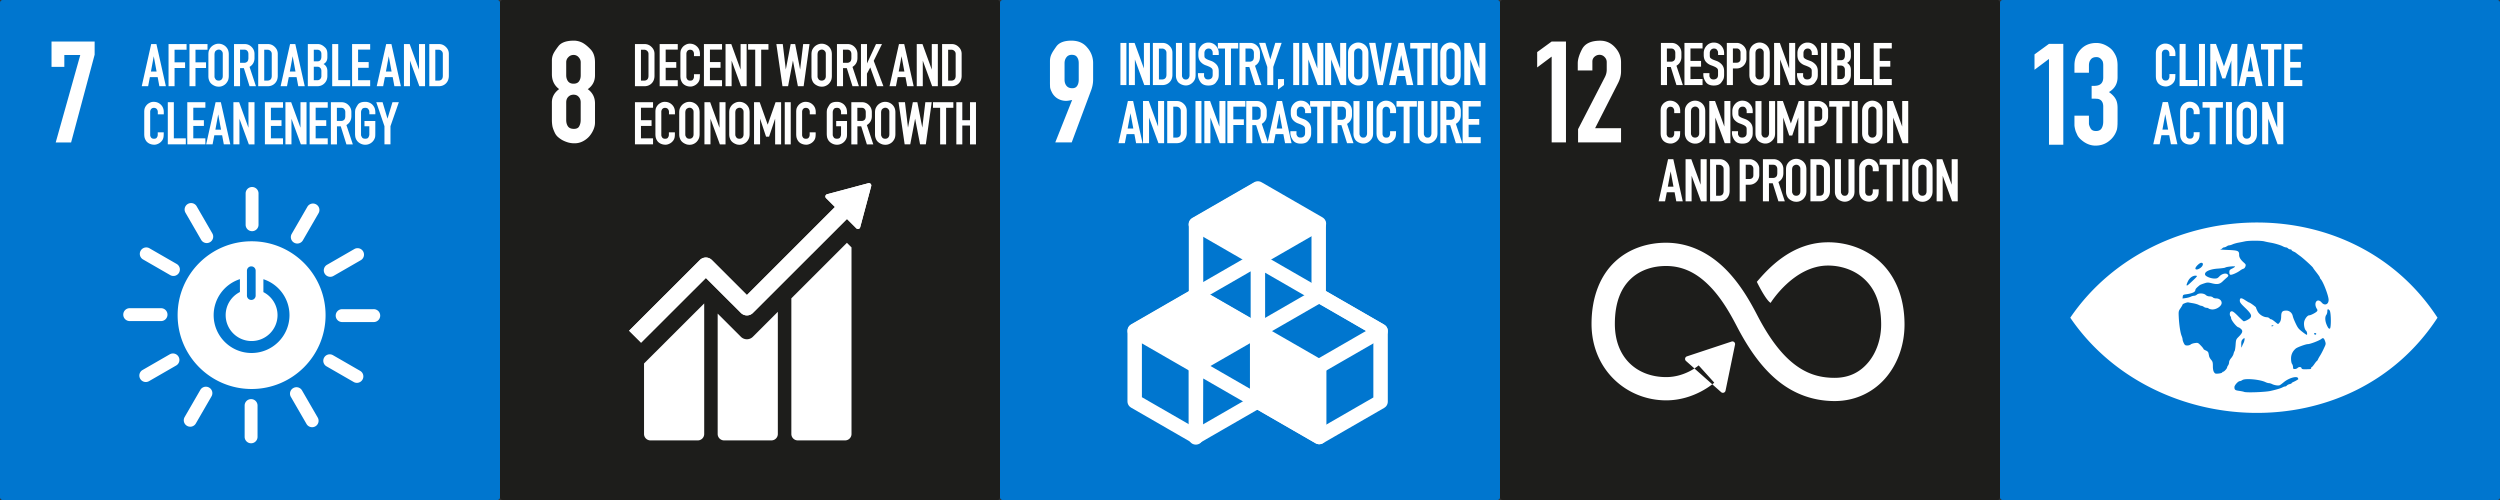 <svg xmlns="http://www.w3.org/2000/svg" xmlns:xlink="http://www.w3.org/1999/xlink" fill="none" viewBox="0 0 450 90">
  <rect x="0" y="0" width="450" height="90" fill="#333333" stroke="none"/>
  <defs>
    <path id="f" fill="#fff" d="M0 0h90v90H0z"/>
  </defs>
  <g clip-path="url(#a)">
    <path fill="#0076CF" fill-rule="evenodd" d="M.504 0h88.998c.28 0 .504.224.504.504v88.998c0 .28-.225.504-.504.504H.504A.503.503 0 0 1 0 89.502V.504C0 .224.225 0 .504 0Z" clip-rule="evenodd"/>
    <path fill="#fff" d="m25.513 15.52 1.701-7.59h.942l1.702 7.59h-1.173l-.304-1.631h-1.404l-.316 1.632h-1.148Zm1.653-2.639h1.02l-.51-2.76-.51 2.76Zm3.172 2.639V7.93h3.245v1.02H31.42v2.275h1.896v1.02H31.42v3.27h-1.082v.006Zm3.768 0V7.93h3.246v1.02h-2.164v2.275h1.896v1.02h-1.896v3.27h-1.082v.006Zm3.738-6.874c.176-.242.395-.43.656-.564.274-.146.553-.212.84-.212.279 0 .54.054.783.17.25.115.456.266.626.467.17.2.28.4.34.613.061.206.092.424.092.667v3.865c0 .225-.025.425-.067.6-.037.177-.128.365-.274.577a1.653 1.653 0 0 1-.602.546 1.665 1.665 0 0 1-.862.225c-.183 0-.353-.025-.523-.067a2.487 2.487 0 0 1-.468-.206 1.85 1.85 0 0 1-.383-.286 1.376 1.376 0 0 1-.25-.327 2.26 2.26 0 0 1-.206-.565 3.028 3.028 0 0 1-.036-.497V9.787c0-.225.024-.425.067-.6.06-.195.152-.37.267-.54Zm2.115.595a.676.676 0 0 0-.59-.316.718.718 0 0 0-.382.116.668.668 0 0 0-.262.236 1.202 1.202 0 0 0-.09.273c-.013.091-.025.164-.025.225v3.992c0 .037.006.08.012.128.006.072.067.2.182.376.116.158.304.236.565.236.134 0 .256-.03.365-.09a.606.606 0 0 0 .237-.225.902.902 0 0 0 .103-.249c.013-.073.025-.176.025-.297V9.78a1.23 1.23 0 0 0-.025-.316.526.526 0 0 0-.115-.224Zm2.163 6.279V7.93h1.908c.499 0 .918.176 1.258.522.347.346.523.777.523 1.28v.704c0 .704-.298 1.238-.893 1.608l1.154 3.477h-1.154l-1.021-3.252h-.687v3.252h-1.088Zm2.413-4.453a.619.619 0 0 0 .134-.285 1.27 1.27 0 0 0 .042-.352v-.704c0-.236-.067-.424-.194-.564-.128-.152-.31-.224-.547-.224h-.76v2.366h.76a.744.744 0 0 0 .565-.237Zm3.671-3.137c.492 0 .911.176 1.258.522.352.34.534.752.534 1.244v3.944c0 .558-.17 1.013-.51 1.359-.34.346-.778.522-1.319.522h-1.69V7.93h1.727Zm.71 5.71V9.696a.695.695 0 0 0-.236-.534.761.761 0 0 0-.553-.212h-.566v5.564h.535c.547-.006.82-.292.82-.874Zm1.593 1.88 1.702-7.59h.942l1.701 7.59h-1.167l-.304-1.631H51.98l-.322 1.632H50.51Zm1.659-2.639h1.02l-.51-2.76-.51 2.76ZM57.2 7.93c.237 0 .456.049.656.146.225.103.456.273.693.51.25.242.377.618.377 1.134v.577c0 .582-.23.989-.693 1.225.462.273.693.692.693 1.268v.886c0 .534-.176.977-.523 1.323-.34.346-.777.522-1.318.522h-1.678V7.93H57.2Zm.65 2.251v-.467c0-.236-.067-.418-.206-.552-.134-.146-.316-.212-.547-.212h-.614v2.093h.644c.25 0 .432-.073.547-.224.116-.158.176-.37.176-.638Zm0 3.49v-.887c0-.242-.067-.43-.206-.564-.128-.146-.31-.212-.547-.212h-.614v2.433h.626a.724.724 0 0 0 .535-.213.794.794 0 0 0 .206-.558Zm5.19 1.849h-3.245V7.93h1.088v6.499h2.157v1.092Zm3.592-1.091v1.086h-3.257V7.93h3.257v.995h-2.175v2.245h1.908v1.032h-1.908v2.233h2.175v-.006Zm1.179 1.091 1.702-7.59h.942l1.702 7.59H70.99l-.304-1.631h-1.404l-.316 1.632h-1.154Zm1.654-2.639h1.02l-.51-2.76-.51 2.76Zm6.022 2.639-1.69-4.61v4.61H72.71V7.93h1.033l1.678 4.6v-4.6h1.087v7.59h-1.02ZM79 7.93c.492 0 .911.176 1.257.522.353.34.535.752.535 1.244v3.944c0 .558-.17 1.013-.51 1.359-.34.346-.778.522-1.32.522h-1.689V7.93H79Zm.71 5.71V9.696a.695.695 0 0 0-.236-.534.762.762 0 0 0-.554-.212h-.565v5.564h.535c.547-.006.82-.292.82-.874ZM29.47 24.07c0 .243-.013.449-.043.625a1.42 1.42 0 0 1-.225.564 1.82 1.82 0 0 1-.602.552 2.1 2.1 0 0 1-.395.17 1.51 1.51 0 0 1-.419.067c-.34 0-.65-.073-.93-.212-.273-.146-.474-.328-.601-.546a2.004 2.004 0 0 1-.25-.613 3.88 3.88 0 0 1-.042-.613v-3.908c0-.212.018-.4.055-.564a1.59 1.59 0 0 1 .273-.552 1.68 1.68 0 0 1 .577-.498c.25-.145.51-.212.784-.212.523 0 .955.176 1.307.522.346.34.523.776.523 1.317v.406h-1.076v-.406a.802.802 0 0 0-.182-.534c-.128-.152-.298-.219-.523-.219a.626.626 0 0 0-.498.212.827.827 0 0 0-.17.535v4.204a.9.9 0 0 0 .157.383c.104.151.28.224.523.224.255 0 .426-.067.51-.206.086-.14.134-.237.146-.298a1.41 1.41 0 0 0 .025-.273v-.382h1.076v.255Zm3.98 1.911h-3.246v-7.584h1.088v6.498h2.157v1.086Zm3.518-1.086v1.086h-3.257v-7.584h3.257v.995h-2.175v2.245H36.7v1.031h-1.908v2.233h2.175v-.006Zm.14 1.086 1.702-7.59h.942l1.702 7.59h-1.167l-.304-1.632h-1.404l-.316 1.632h-1.155Zm1.66-2.64h1.02l-.51-2.76-.51 2.76Zm6.022 2.64L43.1 21.37v4.611h-1.087v-7.584h1.033l1.677 4.6v-4.6h1.088v7.59h-1.02v-.006Zm6.15-1.086v1.086h-3.257v-7.584h3.257v.995h-2.176v2.245h1.909v1.031h-1.909v2.233h2.176v-.006Zm3.215 1.086-1.69-4.611v4.611h-1.087v-7.584h1.033l1.677 4.593v-4.6h1.088v7.591h-1.02Zm4.838-1.086v1.086h-3.258v-7.584h3.258v.995h-2.176v2.245h1.908v1.031h-1.908v2.233h2.176v-.006Zm.566 1.086v-7.584h1.908c.498 0 .918.176 1.258.522.346.346.523.776.523 1.28v.704c0 .704-.298 1.238-.894 1.608l1.155 3.476h-1.155l-1.02-3.252h-.681v3.252h-1.094v-.006Zm2.418-4.447a.62.62 0 0 0 .134-.285 1.27 1.27 0 0 0 .043-.352v-.704c0-.237-.067-.425-.195-.564-.128-.152-.31-.225-.547-.225h-.772v2.366h.76a.761.761 0 0 0 .577-.236Zm5.323 3.658a1.808 1.808 0 0 1-1.562.862c-.285 0-.565-.067-.838-.206a1.805 1.805 0 0 1-.626-.498 1.9 1.9 0 0 1-.298-.613 3.428 3.428 0 0 1-.067-.691v-3.793c0-.188.018-.376.055-.564.055-.188.194-.455.42-.807.236-.37.692-.552 1.385-.552.304 0 .583.073.85.212.268.14.469.322.602.534.146.207.237.4.274.589.042.182.067.376.067.588v.316h-1.076v-.316c0-.06-.006-.115-.012-.157a.769.769 0 0 0-.012-.134c-.006-.067-.067-.176-.17-.327-.104-.152-.286-.225-.535-.225-.298 0-.493.079-.59.237-.091.158-.146.273-.158.352a1.585 1.585 0 0 0-.024.26v3.987a.77.77 0 0 0 .012.133c.006.061.067.176.17.352.097.158.292.237.578.237.297 0 .486-.079.565-.237.042-.085.079-.151.103-.206a.687.687 0 0 0 .043-.158.514.514 0 0 0 .024-.133v-1.505h-.875v-.953h1.95v2.276c0 .157-.006.297-.012.406a1.89 1.89 0 0 1-.042.286 1.364 1.364 0 0 1-.091.236c-.025.06-.067.134-.11.212Zm1.903.789v-3.264l-1.476-4.326h1.136l.887 2.967.894-2.967h1.148l-1.507 4.326v3.264h-1.082ZM11.584 12.032h-2.31v-4.55h7.761v2.36l-4.236 15.8h-2.771l4.424-15.746h-2.874v2.136h.006Z"/>
    <path fill="#fff" fill-rule="evenodd" d="m26.91 44.694 4.887 2.815c.559.322.747 1.025.425 1.584a1.157 1.157 0 0 1-1.586.424l-4.886-2.815a1.153 1.153 0 0 1-.426-1.584 1.159 1.159 0 0 1 1.587-.425Zm8.49-7.56 2.82 4.878a1.153 1.153 0 0 1-.425 1.583 1.157 1.157 0 0 1-1.586-.424l-2.82-4.879a1.153 1.153 0 0 1 .425-1.583 1.159 1.159 0 0 1 1.587.424Zm11.135-2.312v5.63c0 .644-.517 1.16-1.161 1.16a1.157 1.157 0 0 1-1.161-1.16v-5.63c0-.644.517-1.16 1.16-1.16.645 0 1.162.517 1.162 1.16Zm10.805 3.555-2.82 4.878a1.157 1.157 0 0 1-1.586.425 1.153 1.153 0 0 1-.425-1.583l2.82-4.879a1.157 1.157 0 0 1 1.586-.424c.559.321.747 1.031.425 1.583Zm7.572 8.477-4.886 2.815a1.157 1.157 0 0 1-1.586-.425 1.153 1.153 0 0 1 .425-1.583l4.887-2.816a1.16 1.16 0 1 1 1.16 2.008Zm2.316 11.115h-5.64c-.644 0-1.16-.515-1.16-1.159 0-.643.516-1.159 1.16-1.159h5.64a1.16 1.16 0 1 1 0 2.318Zm-3.567 10.788-4.887-2.815a1.153 1.153 0 0 1-.425-1.583 1.157 1.157 0 0 1 1.586-.425l4.886 2.815c.56.322.748 1.026.426 1.584a1.157 1.157 0 0 1-1.586.424Zm-8.485 7.56-2.82-4.878a1.153 1.153 0 0 1 .426-1.583 1.157 1.157 0 0 1 1.586.424l2.82 4.879a1.153 1.153 0 0 1-.425 1.583 1.163 1.163 0 0 1-1.587-.424Zm-11.14 2.312V73c0-.643.517-1.16 1.161-1.16.645 0 1.161.517 1.161 1.16v5.63c0 .643-.516 1.16-1.16 1.16a1.157 1.157 0 0 1-1.161-1.16Zm-10.799-3.561 2.82-4.879a1.157 1.157 0 0 1 1.586-.424c.56.321.748 1.025.426 1.583l-2.82 4.879a1.157 1.157 0 0 1-1.586.424 1.153 1.153 0 0 1-.426-1.583Zm-7.572-8.47 4.886-2.816a1.157 1.157 0 0 1 1.586.425 1.153 1.153 0 0 1-.425 1.583l-4.886 2.816a1.157 1.157 0 0 1-1.587-.425 1.153 1.153 0 0 1 .426-1.584Zm-2.316-11.122h5.64c.644 0 1.16.515 1.16 1.159 0 .643-.516 1.158-1.16 1.158h-5.64c-.644 0-1.16-.515-1.16-1.158 0-.644.516-1.16 1.16-1.16Zm21.94-12.044c-7.354 0-13.316 5.952-13.316 13.293 0 7.342 5.962 13.294 13.316 13.294 7.353 0 13.315-5.952 13.315-13.294 0-7.341-5.962-13.294-13.315-13.294Zm-.055 4.514c.438 0 .784.352.784.782v4.478a.781.781 0 0 1-.784.783.781.781 0 0 1-.784-.783v-4.478c0-.43.352-.782.784-.782Zm-2.048 2.3v2.317a4.655 4.655 0 0 0-2.565 4.162c0 2.573 2.09 4.66 4.668 4.66a4.665 4.665 0 0 0 4.667-4.66 4.655 4.655 0 0 0-2.546-4.144v-2.324a6.809 6.809 0 0 1 4.697 6.468c0 3.762-3.056 6.814-6.825 6.814-3.767 0-6.824-3.052-6.824-6.814a6.827 6.827 0 0 1 4.728-6.48Z" clip-rule="evenodd"/>
  </g>
  <g clip-path="url(#b)">
    <path fill="#1D1D1B" fill-rule="evenodd" d="M90.504 0h88.998c.279 0 .504.224.504.504v88.998c0 .28-.225.504-.504.504H90.504a.503.503 0 0 1-.504-.504V.504c0-.28.225-.504.504-.504Z" clip-rule="evenodd"/>
    <path fill="#fff" d="M116.017 7.93c.492 0 .912.176 1.258.522.352.34.535.752.535 1.244v3.944c0 .558-.17 1.013-.511 1.359-.34.346-.778.522-1.318.522h-1.69V7.93h1.726Zm.711 5.71V9.696a.695.695 0 0 0-.237-.534.761.761 0 0 0-.553-.212h-.565v5.564h.535c.547-.006.82-.292.82-.874Zm5.269.789v1.086h-3.258V7.93h3.258v.995h-2.176v2.245h1.908v1.032h-1.908v2.233h2.176v-.006Zm3.98-.826c0 .243-.012.45-.042.625a1.413 1.413 0 0 1-.225.565 1.834 1.834 0 0 1-.602.552 2.071 2.071 0 0 1-.395.17 1.503 1.503 0 0 1-.419.066c-.34 0-.65-.072-.93-.212-.273-.146-.474-.328-.602-.546a2.03 2.03 0 0 1-.249-.613 3.931 3.931 0 0 1-.042-.613V9.69c0-.213.018-.4.054-.564.043-.176.134-.358.274-.553.134-.194.328-.364.577-.497.249-.146.511-.212.784-.212.523 0 .954.175 1.307.521.346.34.523.777.523 1.317v.406h-1.076v-.406a.8.8 0 0 0-.183-.534c-.115-.146-.285-.212-.51-.212a.624.624 0 0 0-.498.212.824.824 0 0 0-.171.534v4.205a.912.912 0 0 0 .158.382c.104.152.28.225.523.225.255 0 .426-.067.511-.207.085-.133.133-.236.146-.297.012-.067.024-.158.024-.273v-.382h1.076l-.013.248Zm3.988.826v1.086h-3.258V7.93h3.258v.995h-2.176v2.245h1.908v1.032h-1.908v2.233h2.176v-.006Zm3.415 1.091-1.689-4.61v4.61h-1.094V7.93h1.033l1.677 4.6v-4.6h1.088v7.59h-1.015Zm2.559 0V8.939h-1.283V7.93h3.665v1.008h-1.307v6.583h-1.075Zm7.682 0-.894-4.623-.875 4.624h-1.009l-1.1-7.59h1.155l.547 4.586.875-4.587h.808l.894 4.587.547-4.587h1.148l-1.063 7.59h-1.033Zm2.777-6.874c.176-.242.395-.43.656-.564.274-.146.553-.212.839-.212.279 0 .541.054.784.17a1.772 1.772 0 0 1 .966 1.08c.061.206.091.424.091.667v3.865c0 .225-.024.425-.067.6-.036.177-.127.365-.273.577a1.652 1.652 0 0 1-.602.546 1.664 1.664 0 0 1-.863.225c-.182 0-.352-.025-.522-.067a2.436 2.436 0 0 1-.468-.206 1.834 1.834 0 0 1-.383-.286 1.34 1.34 0 0 1-.249-.327 2.23 2.23 0 0 1-.207-.565 3.056 3.056 0 0 1-.037-.497V9.787c0-.225.025-.425.067-.6.061-.195.146-.37.268-.54Zm2.109.595a.677.677 0 0 0-.59-.316.719.719 0 0 0-.383.116.673.673 0 0 0-.261.236 1.168 1.168 0 0 0-.091.273c-.012.091-.025.164-.025.225v3.992c0 .037.006.08.013.128.006.072.066.2.182.376.115.158.304.236.565.236a.74.74 0 0 0 .365-.09.614.614 0 0 0 .237-.225.916.916 0 0 0 .103-.249c.018-.073.024-.176.024-.297V9.78c0-.152-.006-.255-.024-.316a.533.533 0 0 0-.115-.224Zm2.145 6.279V7.93h1.909a1.7 1.7 0 0 1 1.258.522c.346.346.522.777.522 1.28v.704c0 .704-.297 1.238-.893 1.608l1.155 3.477h-1.155l-1.021-3.252h-.681v3.252h-1.094Zm2.419-4.453a.615.615 0 0 0 .134-.285c.03-.103.042-.225.042-.352v-.704c0-.236-.066-.424-.194-.564-.128-.152-.31-.224-.547-.224h-.772v2.366h.76a.76.76 0 0 0 .577-.237Zm4.794 4.453-1.215-3.385-.602 1.123v2.263h-1.075V7.93h1.088v3.488l1.622-3.489h1.076l-1.489 3.022 1.744 4.563h-1.149v.006Zm2.249 0 1.702-7.59h.942l1.702 7.59h-1.167l-.304-1.631h-1.404l-.316 1.632h-1.155Zm1.653-2.639h1.021l-.51-2.76-.511 2.76Zm6.023 2.639-1.689-4.61v4.61h-1.088V7.93h1.033l1.677 4.6v-4.6h1.088v7.59h-1.021Zm3.513-7.59c.492 0 .912.176 1.258.522.353.34.535.752.535 1.244v3.944c0 .558-.17 1.013-.511 1.359-.34.346-.777.522-1.318.522h-1.69V7.93h1.726Zm.717 5.71V9.696a.695.695 0 0 0-.237-.534.761.761 0 0 0-.553-.212h-.565v5.564h.535c.541-.006.82-.292.82-.874Zm-54.472 11.255v1.086h-3.257v-7.584h3.257v.995h-2.175v2.245h1.908v1.031h-1.908v2.233h2.175v-.006Zm3.932-.825c0 .243-.012.449-.042.625a1.427 1.427 0 0 1-.225.564 1.839 1.839 0 0 1-.602.552 2.078 2.078 0 0 1-.395.17c-.14.043-.285.067-.419.067-.34 0-.65-.073-.93-.212-.273-.146-.474-.328-.602-.546a2.031 2.031 0 0 1-.249-.613 3.931 3.931 0 0 1-.042-.613v-3.908c0-.212.018-.4.054-.564.043-.176.134-.358.274-.552a1.67 1.67 0 0 1 .577-.498 1.53 1.53 0 0 1 .784-.212c.523 0 .954.176 1.307.522.346.34.522.776.522 1.317v.406h-1.075v-.406a.8.8 0 0 0-.183-.534c-.127-.152-.297-.219-.528-.219a.628.628 0 0 0-.499.212.83.83 0 0 0-.17.535v4.204a.899.899 0 0 0 .158.383c.104.151.28.224.523.224.255 0 .425-.067.51-.206.085-.134.134-.237.146-.298.012-.066.025-.157.025-.273v-.382h1.075l.006.255Zm1.113-4.963c.176-.243.395-.431.656-.565.274-.145.553-.212.839-.212.28 0 .541.055.784.17.249.115.456.267.626.467.164.194.28.4.34.613.061.206.092.425.092.667v3.866c0 .224-.025.424-.067.6-.037.176-.128.364-.274.577a1.656 1.656 0 0 1-.601.546 1.667 1.667 0 0 1-.863.224 2.1 2.1 0 0 1-.523-.067 2.499 2.499 0 0 1-.468-.206 1.834 1.834 0 0 1-.383-.285 1.39 1.39 0 0 1-.249-.328 2.272 2.272 0 0 1-.207-.564 3.065 3.065 0 0 1-.036-.497v-3.866c0-.224.024-.424.067-.6.06-.188.145-.364.267-.54Zm2.109.6a.676.676 0 0 0-.59-.315.716.716 0 0 0-.382.115.669.669 0 0 0-.262.237 1.215 1.215 0 0 0-.091.273c-.012.09-.024.164-.024.224v3.993c0 .036.006.079.012.127.006.073.067.2.182.376.116.158.304.237.565.237.134 0 .256-.03.365-.091a.6.6 0 0 0 .237-.224.886.886 0 0 0 .103-.25 1.7 1.7 0 0 0 .025-.296v-3.866c0-.151-.006-.254-.025-.315-.006-.067-.048-.14-.115-.225Zm4.873 6.274-1.689-4.611v4.611h-1.088v-7.584h1.033l1.677 4.6v-4.6h1.088v7.59h-1.021v-.006Zm2.018-6.874c.176-.243.395-.431.656-.565.274-.145.553-.212.839-.212.28 0 .541.055.784.17.249.115.456.267.626.467.164.194.28.4.34.613.061.206.092.425.092.667v3.866c0 .224-.025.424-.067.6-.037.176-.128.364-.274.577a1.656 1.656 0 0 1-.601.546 1.667 1.667 0 0 1-.863.224 2.1 2.1 0 0 1-.523-.067 2.499 2.499 0 0 1-.468-.206 1.834 1.834 0 0 1-.383-.285 1.39 1.39 0 0 1-.249-.328 2.272 2.272 0 0 1-.207-.564 3.065 3.065 0 0 1-.036-.497v-3.866c0-.224.024-.424.067-.6.06-.188.145-.364.267-.54Zm2.109.6a.676.676 0 0 0-.59-.315.716.716 0 0 0-.382.115.669.669 0 0 0-.262.237 1.215 1.215 0 0 0-.091.273c-.012.09-.024.164-.024.224v3.993c0 .036.006.079.012.127.006.073.067.2.182.376.116.158.304.237.565.237.134 0 .256-.03.365-.091a.6.6 0 0 0 .237-.224.886.886 0 0 0 .103-.25 1.7 1.7 0 0 0 .025-.296v-3.866c0-.151-.006-.254-.025-.315a.522.522 0 0 0-.115-.225Zm5.822 6.274v-4.623l-1.088 3.24h-.547l-1.076-3.24v4.623h-1.087v-7.584h1.021l1.44 4.04 1.416-4.04h.997v7.59h-1.076v-.006Zm1.733 0v-7.584h1.076v7.59h-1.076v-.006Zm5.566-1.911c0 .243-.012.449-.042.625a1.442 1.442 0 0 1-.225.564 1.798 1.798 0 0 1-.602.552 2.106 2.106 0 0 1-.395.17c-.14.043-.286.067-.419.067a2.05 2.05 0 0 1-.93-.212 1.473 1.473 0 0 1-.602-.546 1.98 1.98 0 0 1-.249-.613 3.927 3.927 0 0 1-.043-.613v-3.908c0-.212.019-.4.055-.564.043-.176.134-.358.274-.552a1.67 1.67 0 0 1 .577-.498c.249-.145.51-.212.784-.212.523 0 .954.176 1.307.522.346.34.522.776.522 1.317v.406h-1.075v-.406a.8.8 0 0 0-.183-.534c-.127-.152-.298-.219-.529-.219a.627.627 0 0 0-.498.212.83.83 0 0 0-.17.535v4.204a.899.899 0 0 0 .158.383c.103.151.28.224.523.224.255 0 .425-.067.51-.206.085-.134.134-.237.146-.298.012-.066.024-.157.024-.273v-.382h1.076l.006.255Zm5.385 1.122a1.806 1.806 0 0 1-1.562.862 1.83 1.83 0 0 1-.839-.206 1.808 1.808 0 0 1-.626-.498 1.903 1.903 0 0 1-.298-.613 3.464 3.464 0 0 1-.067-.691v-3.793c0-.188.019-.376.055-.564.055-.188.195-.455.419-.807.237-.37.693-.552 1.386-.552.304 0 .584.073.851.212.267.14.468.322.602.534.145.207.237.4.273.589.043.182.067.376.067.588v.316h-1.076v-.316c0-.06-.006-.115-.012-.157a.78.78 0 0 0-.012-.134c-.006-.067-.067-.176-.17-.327-.104-.152-.286-.225-.535-.225-.298 0-.492.079-.59.237-.091.158-.145.273-.158.352a1.61 1.61 0 0 0-.024.26v3.987c0 .055.006.097.012.133.006.061.067.176.17.352.098.158.292.237.578.237.298 0 .486-.079.565-.237.043-.085.079-.151.103-.206a.652.652 0 0 0 .043-.158.521.521 0 0 0 .024-.133v-1.505h-.875v-.953h1.951v2.276c0 .157-.006.297-.012.406-.006.104-.025.2-.043.286a1.38 1.38 0 0 1-.091.236c-.024.06-.067.134-.109.212Zm1.033.789v-7.584h1.909a1.7 1.7 0 0 1 1.258.522c.346.346.522.776.522 1.28v.704c0 .704-.298 1.238-.893 1.608l1.155 3.476h-1.155l-1.021-3.252h-.681v3.252h-1.094v-.006Zm2.419-4.447a.626.626 0 0 0 .134-.285c.03-.104.042-.225.042-.352v-.704c0-.237-.067-.425-.194-.564-.128-.152-.31-.225-.547-.225h-.772v2.366h.76a.76.76 0 0 0 .577-.236Zm2.175-2.427a1.83 1.83 0 0 1 .657-.565c.273-.145.553-.212.838-.212.28 0 .541.055.784.17a1.784 1.784 0 0 1 .967 1.08c.06.206.091.425.091.667v3.866c0 .224-.025.424-.067.6-.037.176-.128.364-.274.577a1.648 1.648 0 0 1-.601.546 1.667 1.667 0 0 1-.863.224 2.1 2.1 0 0 1-.523-.067 2.499 2.499 0 0 1-.468-.206 1.861 1.861 0 0 1-.383-.285 1.39 1.39 0 0 1-.249-.328 2.314 2.314 0 0 1-.207-.564 3.065 3.065 0 0 1-.036-.497v-3.866c0-.224.024-.424.067-.6.055-.188.146-.364.267-.54Zm2.109.6a.675.675 0 0 0-.589-.315.716.716 0 0 0-.383.115.669.669 0 0 0-.262.237 1.215 1.215 0 0 0-.091.273c-.012.09-.024.164-.024.224v3.993c0 .036.006.079.012.127.006.073.067.2.182.376.116.158.304.237.566.237.133 0 .255-.03.364-.091a.6.6 0 0 0 .237-.224.923.923 0 0 0 .104-.25c.012-.072.024-.175.024-.296v-3.866c0-.151-.006-.254-.024-.315a.538.538 0 0 0-.116-.225Zm5.671 6.274-.894-4.623-.875 4.623h-1.009l-1.1-7.59h1.155l.547 4.587.875-4.587h.808l.894 4.587.547-4.587h1.148l-1.063 7.59h-1.033Zm3.61 0v-6.577h-1.283v-1.007h3.665v1.007H170.3v6.583h-1.075v-.006Zm2.917 0v-7.584h1.075v3.24h1.386v-3.24h1.076v7.59h-1.076v-3.385h-1.386v3.385h-1.075v-.006Zm-65.04-4.083v.188c0 .4-.092.813-.274 1.244-.182.43-.431.837-.76 1.22a4.036 4.036 0 0 1-1.166.891c-.45.23-.942.352-1.465.352h-.079c-.383 0-.76-.054-1.143-.164a5.55 5.55 0 0 1-1.033-.43 5.024 5.024 0 0 1-.814-.595 2.357 2.357 0 0 1-.517-.734c-.237-.504-.383-.922-.431-1.244a6.55 6.55 0 0 1-.08-1.032v-3.173c0-.94.432-1.735 1.301-2.384-.869-.65-1.3-1.548-1.3-2.682v-2.433c0-.383.06-.735.188-1.056.128-.346.45-.856.979-1.547.504-.668 1.44-1.002 2.795-1.002.486 0 .967.11 1.441.328.449.219.96.613 1.519 1.195.559.559.839 1.354.839 2.385v2.33c0 1.05-.432 1.88-1.301 2.494.869.63 1.301 1.492 1.301 2.572v3.277ZM103.249 9.89c-.383 0-.699.134-.948.407a1.246 1.246 0 0 0-.383.922v2.33c0 .412.109.777.328 1.086.237.291.559.43.978.43.45 0 .778-.133.979-.406.219-.291.328-.661.328-1.11v-2.33c0-.346-.128-.65-.383-.922a1.162 1.162 0 0 0-.899-.407Zm0 7.154c-.402 0-.724.133-.979.406-.237.255-.352.577-.352.977v3.174c0 .467.109.855.328 1.165.219.29.571.43 1.057.43.468 0 .79-.151.948-.46.183-.329.274-.705.274-1.142v-3.173c0-.4-.116-.722-.353-.977-.218-.26-.528-.4-.923-.4Zm53.171 15.921a.736.736 0 0 0-.115.012l-7.427 1.984a.419.419 0 0 0-.188.698l1.604 1.602-15.85 15.848-6.314-6.304a1.52 1.52 0 0 0-2.152 0L113.24 59.53l2.152 2.148 11.668-11.65 6.309 6.298a1.52 1.52 0 0 0 2.151 0l16.932-16.916 1.683 1.68a.427.427 0 0 0 .304.122.41.41 0 0 0 .395-.31l1.987-7.414a.423.423 0 0 0-.401-.522Zm-3.975 10.74-10.003 9.993v24.416c0 .643.517 1.158 1.161 1.158h8.508c.644 0 1.161-.515 1.161-1.158V44.53l-.827-.825Zm-25.689 10.909-10.83 10.812v12.688c0 .643.517 1.158 1.161 1.158h8.509c.644 0 1.16-.515 1.16-1.158v-23.5Zm13.255 1.51-4.497 4.497a1.521 1.521 0 0 1-2.152 0l-4.181-4.175v21.668c0 .643.517 1.158 1.161 1.158h8.508c.645 0 1.161-.515 1.161-1.158v-21.99Z"/>
    <path fill="#fff" d="M156.42 32.965a.736.736 0 0 0-.115.012l-7.427 1.984a.419.419 0 0 0-.188.698l1.604 1.602-15.85 15.848-6.314-6.304a1.52 1.52 0 0 0-2.152 0L113.24 59.53l2.152 2.148 11.668-11.65 6.309 6.298a1.52 1.52 0 0 0 2.151 0l16.932-16.916 1.683 1.68a.427.427 0 0 0 .304.122.41.41 0 0 0 .395-.31l1.987-7.414a.423.423 0 0 0-.401-.522Z"/>
  </g>
  <g clip-path="url(#c)">
    <path fill="#0076CF" fill-rule="evenodd" d="M180.504 0h88.998c.279 0 .504.224.504.504v88.998c0 .28-.225.504-.504.504h-88.998a.503.503 0 0 1-.504-.504V.504c0-.28.225-.504.504-.504Z" clip-rule="evenodd"/>
    <path fill="#fff" d="M201.678 15.308V7.724h1.075v7.59h-1.075v-.006Zm4.291 0-1.69-4.61v4.61h-1.088V7.724h1.034l1.677 4.6v-4.6h1.088v7.59h-1.021v-.006Zm3.276-7.584c.492 0 .911.176 1.258.522.352.34.534.752.534 1.244v3.944c0 .558-.17 1.013-.51 1.359-.34.346-.778.522-1.319.522h-1.689V7.724h1.726Zm.717 5.71V9.49a.695.695 0 0 0-.237-.534.763.763 0 0 0-.553-.213h-.566v5.564h.535c.547-.006.821-.297.821-.873Zm4.989 1.086a1.982 1.982 0 0 1-.644.625 1.62 1.62 0 0 1-.863.236c-.158 0-.316-.024-.474-.067a2.465 2.465 0 0 1-.432-.17 2.282 2.282 0 0 1-.365-.248 1.195 1.195 0 0 1-.237-.304 2.282 2.282 0 0 1-.225-.552 2.736 2.736 0 0 1-.042-.51v-5.8h1.088v5.946a.948.948 0 0 0 .024.115c.006.061.067.164.17.316.098.134.268.206.511.206.219 0 .383-.079.486-.236a.926.926 0 0 0 .17-.546V7.73h1.088v5.8c0 .183-.018.353-.055.522a1.824 1.824 0 0 1-.2.468Zm1.775-1.099v.195c0 .054.006.097.012.133.012.073.073.182.17.328.103.151.298.224.565.224.152 0 .292-.03.42-.09a.708.708 0 0 0 .285-.262.666.666 0 0 0 .079-.236c.012-.073.025-.146.025-.207v-.734c0-.164-.031-.297-.092-.382-.06-.097-.194-.206-.407-.328a7.673 7.673 0 0 0-.772-.315 2.18 2.18 0 0 1-.929-.643c-.25-.298-.377-.692-.377-1.202v-.34c0-.521.176-.964.522-1.334a1.707 1.707 0 0 1 1.295-.565c.529 0 .966.182 1.319.552.352.37.535.82.535 1.347v.34h-1.088v-.34a.884.884 0 0 0-.013-.145c0-.043-.006-.085-.012-.128a.39.39 0 0 0-.054-.133 2.667 2.667 0 0 0-.128-.194c-.103-.152-.286-.225-.535-.225a.714.714 0 0 0-.547.237.882.882 0 0 0-.206.588v.443c0 .152.024.273.066.364.055.085.177.176.365.286.061.03.152.072.274.127.127.043.285.103.468.17.364.121.686.334.978.643.286.31.432.716.432 1.226v.613c0 .267-.025.485-.079.667-.043.182-.201.443-.468.795-.268.334-.705.497-1.325.497-.657 0-1.137-.212-1.429-.637-.297-.43-.443-.873-.443-1.322v-.273h1.1v.26h-.006Z"/>
    <path fill="#fff" d="M220.499 15.308V8.731h-1.282V7.724h3.664v1.007h-1.306v6.584h-1.076v-.007Zm2.607 0V7.724h1.909a1.7 1.7 0 0 1 1.258.522c.346.346.522.77.522 1.28v.704c0 .704-.297 1.238-.893 1.608l1.155 3.477h-1.155l-1.021-3.253h-.681v3.253h-1.094v-.007Zm2.419-4.447a.615.615 0 0 0 .134-.285c.03-.103.042-.225.042-.352v-.698c0-.237-.066-.425-.194-.564-.128-.152-.31-.225-.547-.225h-.772v2.367h.76a.788.788 0 0 0 .577-.243Zm2.584 4.447v-3.264l-1.477-4.326h1.136l.888 2.967.893-2.967h1.149l-1.508 4.326v3.264h-1.081Zm1.926.807v-1.88h1.088v1.074l-1.088.806Zm2.74-.807V7.724h1.076v7.59h-1.076v-.006Zm4.413 0-1.689-4.61v4.61h-1.088V7.724h1.033l1.678 4.6v-4.6h1.087v7.59h-1.021v-.006Zm4.108 0-1.69-4.61v4.61h-1.087V7.724h1.033l1.677 4.6v-4.6h1.088v7.59h-1.021v-.006Zm1.684-6.874c.176-.243.395-.43.656-.564.274-.146.553-.213.839-.213.279 0 .541.055.784.17.249.115.456.267.626.467.17.2.279.4.34.613.061.206.091.425.091.668v3.865c0 .224-.024.424-.067.6-.036.176-.127.364-.273.577a1.652 1.652 0 0 1-.602.546 1.664 1.664 0 0 1-.863.224c-.182 0-.352-.024-.522-.067a2.492 2.492 0 0 1-.468-.206 1.834 1.834 0 0 1-.383-.285 1.34 1.34 0 0 1-.249-.328 2.23 2.23 0 0 1-.207-.564 3.065 3.065 0 0 1-.036-.497V9.575c0-.225.024-.425.066-.601a2.03 2.03 0 0 1 .268-.54Zm2.109.6a.677.677 0 0 0-.59-.315.719.719 0 0 0-.383.115.673.673 0 0 0-.261.237 1.168 1.168 0 0 0-.091.273c-.012.091-.025.164-.025.225v3.992c0 .036.007.079.013.127.006.073.066.2.182.377.115.157.304.236.565.236a.74.74 0 0 0 .365-.09.614.614 0 0 0 .237-.225.917.917 0 0 0 .103-.25c.012-.072.024-.175.024-.296V9.575c0-.152-.006-.255-.024-.316-.006-.067-.049-.14-.115-.224Zm2.904 6.274-1.555-7.59h1.136l.887 5.267.894-5.267h1.154l-1.586 7.59h-.93Zm2.049 0 1.702-7.59h.942l1.701 7.59h-1.167l-.303-1.632h-1.404l-.316 1.632h-1.155Zm1.659-2.639h1.021l-.51-2.76-.511 2.76Zm3.421 2.639V8.731h-1.282V7.724h3.665v1.007h-1.307v6.584h-1.076v-.007Zm2.583 0V7.724h1.076v7.59h-1.076v-.006Zm1.884-6.874c.176-.243.395-.43.656-.564.274-.146.554-.213.839-.213.28 0 .541.055.784.17.249.115.456.267.626.467.17.2.28.4.34.613.061.206.092.425.092.668v3.865c0 .224-.025.424-.067.6-.037.176-.128.364-.274.577a1.648 1.648 0 0 1-.601.546 1.667 1.667 0 0 1-.863.224 2.1 2.1 0 0 1-.523-.067 2.492 2.492 0 0 1-.468-.206 1.86 1.86 0 0 1-.383-.285 1.392 1.392 0 0 1-.249-.328 2.313 2.313 0 0 1-.207-.564 3.065 3.065 0 0 1-.036-.497V9.575c0-.225.024-.425.067-.601.061-.188.146-.364.267-.54Zm2.109.6a.676.676 0 0 0-.59-.315.716.716 0 0 0-.382.115.669.669 0 0 0-.262.237 1.216 1.216 0 0 0-.091.273c-.012.091-.024.164-.024.225v3.992c0 .036.006.079.012.127.006.073.067.2.182.377.116.157.304.236.565.236.134 0 .256-.03.365-.09a.6.6 0 0 0 .237-.225.886.886 0 0 0 .103-.25 1.7 1.7 0 0 0 .025-.296V9.575a1.23 1.23 0 0 0-.025-.316.415.415 0 0 0-.115-.224Zm4.656 6.274-1.69-4.61v4.61h-1.088V7.724h1.033l1.678 4.6v-4.6h1.088v7.59h-1.021v-.006Zm-65.035 10.467 1.702-7.59h.942l1.702 7.59h-1.167l-.304-1.632h-1.404l-.316 1.632h-1.155Zm1.659-2.64h1.021l-.51-2.76-.511 2.76Zm5.544 2.64-1.69-4.611v4.611h-1.088v-7.59h1.033l1.678 4.599v-4.6h1.088v7.591h-1.021Zm3.306-7.591c.492 0 .911.176 1.258.522.352.34.534.753.534 1.244v3.944c0 .558-.17 1.013-.51 1.36-.34.345-.778.521-1.319.521h-1.689v-7.59h1.726Zm.717 5.71V19.95a.695.695 0 0 0-.237-.534.762.762 0 0 0-.553-.212h-.566v5.564h.535c.541 0 .821-.291.821-.874Zm2.643 1.881v-7.59h1.075v7.59h-1.075Zm4.375 0-1.689-4.611v4.611h-1.088v-7.59h1.033l1.678 4.599v-4.6h1.087v7.591h-1.021Zm1.362 0v-7.59h3.245v1.019h-2.169v2.275h1.896v1.02h-1.896v3.27h-1.076v.006Zm3.403 0v-7.59h1.908c.499 0 .918.175 1.258.521.347.346.523.777.523 1.28v.704c0 .704-.298 1.238-.893 1.608l1.154 3.477h-1.154l-1.021-3.252h-.681v3.252h-1.094Zm2.419-4.448a.625.625 0 0 0 .134-.285c.03-.103.042-.224.042-.352v-.704c0-.236-.067-.424-.194-.564-.128-.152-.31-.224-.547-.224h-.772v2.366h.76a.76.76 0 0 0 .577-.237Z"/>
    <path fill="#fff" d="m228.133 25.775 1.701-7.59h.942l1.702 7.59h-1.167l-.304-1.632h-1.416l-.316 1.632h-1.142Zm1.653-2.64h1.021l-.511-2.76-.51 2.76Zm3.574.747v.194a.78.78 0 0 0 .012.133c.012.073.073.183.17.328.103.152.298.225.565.225.152 0 .292-.03.419-.091a.706.706 0 0 0 .286-.261.667.667 0 0 0 .079-.237c.012-.073.024-.145.024-.206v-.728c0-.164-.03-.298-.091-.383-.061-.097-.194-.206-.407-.327a7.673 7.673 0 0 0-.772-.316 2.183 2.183 0 0 1-.93-.643c-.249-.291-.376-.692-.376-1.201v-.346c0-.522.176-.965.522-1.335a1.707 1.707 0 0 1 1.295-.564c.528 0 .966.182 1.318.552.353.37.535.819.535 1.347v.34h-1.088v-.34c0-.055-.006-.103-.012-.146a.91.91 0 0 0-.012-.127.375.375 0 0 0-.055-.134 2.327 2.327 0 0 0-.127-.194c-.104-.152-.286-.224-.535-.224a.714.714 0 0 0-.547.236.878.878 0 0 0-.207.589v.443c0 .151.025.273.067.364.055.085.177.176.365.285.061.03.152.073.273.128.128.042.286.103.468.17.365.12.687.333.979.643.285.309.431.715.431 1.225v.613c0 .267-.024.485-.079.668-.042.181-.2.442-.468.794-.267.334-.705.498-1.325.498-.656 0-1.136-.212-1.428-.637-.298-.431-.443-.874-.443-1.323v-.273h1.1v.26h-.006Z"/>
    <path fill="#fff" d="M237.103 25.775v-6.577h-1.283V18.19h3.665v1.007h-1.307v6.583h-1.075v-.006Zm2.571 0v-7.59h1.908c.498 0 .918.175 1.258.521.347.346.523.777.523 1.28v.704c0 .704-.298 1.238-.894 1.608l1.155 3.477h-1.155l-1.021-3.252h-.68v3.252h-1.094Zm2.419-4.448a.624.624 0 0 0 .133-.285c.031-.103.043-.224.043-.352v-.704c0-.236-.067-.424-.195-.564-.127-.152-.31-.224-.547-.224h-.771v2.366h.759a.763.763 0 0 0 .578-.237Zm4.813 3.653a1.982 1.982 0 0 1-.644.625 1.62 1.62 0 0 1-.863.237c-.158 0-.316-.024-.474-.067a2.473 2.473 0 0 1-.432-.17 2.282 2.282 0 0 1-.365-.249 1.193 1.193 0 0 1-.237-.303 2.234 2.234 0 0 1-.224-.552 2.651 2.651 0 0 1-.043-.51v-5.8h1.088v5.946a.991.991 0 0 0 .024.115c.006.06.067.164.17.316.098.133.268.206.511.206.219 0 .383-.079.486-.237a.92.92 0 0 0 .17-.546v-5.8h1.088v5.8c0 .182-.018.352-.055.522-.036.17-.115.321-.2.467Zm4.375-1.116c0 .242-.012.449-.042.625a1.442 1.442 0 0 1-.225.564 1.798 1.798 0 0 1-.602.552 2.106 2.106 0 0 1-.395.17 1.512 1.512 0 0 1-.419.067 2.05 2.05 0 0 1-.93-.213 1.473 1.473 0 0 1-.602-.546 2.006 2.006 0 0 1-.249-.613 3.927 3.927 0 0 1-.043-.612V19.95c0-.212.019-.4.055-.564.043-.176.134-.358.274-.552a1.67 1.67 0 0 1 .577-.498c.249-.145.51-.212.784-.212.523 0 .954.176 1.307.522.346.34.522.776.522 1.316v.407h-1.075v-.407a.8.8 0 0 0-.183-.534c-.115-.145-.285-.212-.51-.212a.627.627 0 0 0-.499.212.83.83 0 0 0-.17.534v4.205a.899.899 0 0 0 .158.382c.104.152.28.225.523.225.255 0 .425-.067.51-.207a1.13 1.13 0 0 0 .146-.297c.012-.067.025-.157.025-.273v-.382h1.075l-.012.249Zm1.374 1.911v-6.577h-1.282V18.19h3.665v1.007h-1.307v6.583h-1.076v-.006Zm5.834-.795a1.982 1.982 0 0 1-.644.625 1.62 1.62 0 0 1-.863.237c-.158 0-.316-.024-.474-.067a2.473 2.473 0 0 1-.432-.17 2.282 2.282 0 0 1-.365-.249 1.193 1.193 0 0 1-.237-.303 2.234 2.234 0 0 1-.224-.552 2.651 2.651 0 0 1-.043-.51v-5.8h1.088v5.946a.991.991 0 0 0 .024.115c.006.06.067.164.17.316.098.133.268.206.511.206.219 0 .383-.079.486-.237a.92.92 0 0 0 .17-.546v-5.8h1.088v5.8c0 .182-.018.352-.055.522-.036.17-.109.321-.2.467Zm.772.795v-7.59h1.908c.498 0 .918.175 1.258.521.346.346.523.777.523 1.28v.704c0 .704-.298 1.238-.894 1.608l1.155 3.477h-1.155l-1.021-3.252h-.68v3.252h-1.094Zm2.419-4.448a.624.624 0 0 0 .133-.285c.031-.103.043-.224.043-.352v-.704c0-.236-.067-.424-.195-.564-.127-.152-.31-.224-.547-.224h-.771v2.366h.759a.763.763 0 0 0 .578-.237Zm4.85 3.362v1.086h-3.258v-7.59h3.258v.995h-2.176v2.244h1.909v1.032h-1.909v2.233h2.176Zm-77.268-8.239a2.502 2.502 0 0 1-.244-.705 14.994 14.994 0 0 1-.024-1.031V11.03c0-.4.061-.759.189-1.086.072-.182.182-.4.328-.65.164-.254.37-.558.626-.922.504-.704 1.41-1.055 2.716-1.055 1.228 0 2.182.412 2.851 1.243a4.177 4.177 0 0 1 1.057 2.822v2.955c0 .704-.146 1.407-.431 2.111l-3.422 9.186h-2.96l3.039-7.645c-.468.11-.833.164-1.088.164a2.953 2.953 0 0 1-1.604-.461 2.769 2.769 0 0 1-1.033-1.244Zm3.664-6.584c-.431 0-.759.152-.978.461-.219.291-.328.643-.328 1.056v2.955c0 .449.115.819.352 1.11.237.291.577.43 1.033.43.401 0 .687-.133.869-.406.201-.29.298-.667.298-1.14v-2.955c0-.45-.097-.813-.298-1.086-.182-.28-.498-.425-.948-.425Z"/>
    <path stroke="#fff" stroke-linejoin="round" stroke-width="2.6" d="M237.37 40.422v12.73l-11.042 6.365-11.043-6.365v-12.73l11.043-6.365 11.042 6.365Zm11.134 19.143v12.73l-11.042 6.365-11.043-6.365v-12.73l11.043-6.365 11.042 6.365Z"/>
    <path stroke="#fff" stroke-linejoin="round" stroke-width="2.6" d="M226.328 59.517v12.73l-11.042 6.364-11.043-6.365v-12.73l11.043-6.364 11.042 6.365Z"/>
    <path stroke="#fff" stroke-linejoin="round" stroke-width="2.6" d="M215.249 78.733V53.03l10.958-6.316 22.291 12.851-22.085 12.73-11.128-6.413-.036 12.85Zm11.17-32.14v12.875"/>
    <path fill="#fff" stroke="#fff" stroke-linejoin="round" stroke-width="2.6" d="m226.237 46.696 11.164-6.438-10.982-6.334-11.17 6.437 10.988 6.335ZM215.249 65.9l11.164-6.438-10.988-6.329-11.164 6.438 10.988 6.329Zm11.042 6.322 11.164 6.438V65.99l-11.164-6.43v12.662Z"/>
  </g>
  <g clip-path="url(#d)">
    <path fill="#1D1D1B" fill-rule="evenodd" d="M270.504 0h88.998c.279 0 .504.224.504.504v88.998c0 .28-.225.504-.504.504h-88.998a.503.503 0 0 1-.504-.504V.504c0-.28.225-.504.504-.504Z" clip-rule="evenodd"/>
    <path fill="#fff" d="M298.965 15.308V7.724h1.908c.498 0 .918.176 1.258.522.347.346.523.776.523 1.28v.704c0 .704-.298 1.238-.894 1.608l1.155 3.477h-1.155l-1.021-3.253h-.68v3.253h-1.094v-.007Zm2.413-4.447a.623.623 0 0 0 .133-.285c.031-.103.043-.225.043-.352v-.698c0-.237-.067-.425-.195-.564-.127-.152-.31-.225-.547-.225h-.771v2.367h.759a.79.79 0 0 0 .578-.243Zm5.081 3.361v1.086h-3.258V7.724h3.258v.995h-2.176v2.245h1.908v1.032h-1.908v2.232l2.176-.006Zm1.234-.801v.195c0 .054.006.097.012.133.012.073.073.182.17.328.103.151.298.224.565.224a.96.96 0 0 0 .419-.09.705.705 0 0 0 .286-.262.666.666 0 0 0 .079-.236c.012-.073.024-.146.024-.207v-.734c0-.164-.03-.297-.091-.382-.061-.097-.194-.206-.407-.328a7.673 7.673 0 0 0-.772-.315 2.183 2.183 0 0 1-.93-.643c-.249-.298-.376-.692-.376-1.202v-.34c0-.521.176-.964.522-1.334a1.707 1.707 0 0 1 1.295-.565c.528 0 .966.182 1.318.552.353.37.535.82.535 1.347v.34h-1.088v-.34a1.01 1.01 0 0 0-.012-.145c0-.043-.006-.085-.012-.128a.375.375 0 0 0-.055-.133 2.321 2.321 0 0 0-.127-.194c-.103-.152-.286-.225-.535-.225a.714.714 0 0 0-.547.237.878.878 0 0 0-.207.588v.443c0 .152.025.273.067.364.055.085.177.176.365.286.061.03.152.072.273.127.128.043.286.103.468.17.365.121.687.334.979.643.285.31.431.716.431 1.226v.613c0 .267-.024.485-.079.667-.042.182-.2.443-.468.795-.267.334-.705.497-1.325.497-.656 0-1.136-.212-1.428-.637-.298-.43-.443-.873-.443-1.322v-.273h1.1v.26h-.006Zm3.135 1.887V7.724h1.805c.225 0 .444.049.644.146.207.09.383.212.547.364.158.151.286.327.377.521.097.189.152.383.158.589v1.213c0 .25-.049.486-.146.704a1.638 1.638 0 0 1-.377.553 1.734 1.734 0 0 1-.565.376 1.698 1.698 0 0 1-.68.133h-.669v2.992l-1.094-.007Zm2.303-4.235a.462.462 0 0 0 .128-.212.938.938 0 0 0 .037-.285V9.453a.738.738 0 0 0-.195-.522c-.128-.145-.304-.212-.523-.212h-.656v2.573h.565c.152 0 .274-.012.365-.037a.691.691 0 0 0 .279-.182Zm2.091-2.639c.176-.243.395-.43.656-.564.274-.146.553-.213.839-.213.28 0 .541.055.784.17.249.115.456.267.626.467.164.194.28.4.34.613.061.206.091.425.091.668v3.865c0 .224-.024.424-.066.6-.037.176-.128.364-.274.577a1.652 1.652 0 0 1-.602.546 1.664 1.664 0 0 1-.863.224c-.182 0-.352-.024-.522-.067a2.492 2.492 0 0 1-.468-.206 1.834 1.834 0 0 1-.383-.285 1.392 1.392 0 0 1-.249-.328 2.23 2.23 0 0 1-.207-.564 3.065 3.065 0 0 1-.036-.497V9.575c0-.225.024-.425.067-.601.06-.188.145-.364.267-.54Zm2.109.6a.677.677 0 0 0-.59-.315.721.721 0 0 0-.383.115.673.673 0 0 0-.261.237 1.216 1.216 0 0 0-.115.498v3.992c0 .036.006.079.012.127.006.073.067.2.182.377.116.157.304.236.565.236.134 0 .256-.03.365-.09a.614.614 0 0 0 .237-.225.886.886 0 0 0 .103-.25c.012-.072.025-.175.025-.296V9.575a1.23 1.23 0 0 0-.025-.316.522.522 0 0 0-.115-.224Zm4.782 6.274-1.689-4.61v4.61h-1.088V7.724h1.033l1.677 4.6v-4.6h1.088v7.59h-1.021v-.006Zm2.444-1.887v.195c0 .054.006.097.012.133.012.073.073.182.17.328.103.151.298.224.565.224.152 0 .292-.03.42-.09a.702.702 0 0 0 .285-.262.666.666 0 0 0 .079-.236c.012-.073.025-.146.025-.207v-.734c0-.164-.031-.297-.092-.382-.06-.097-.194-.206-.407-.328a7.673 7.673 0 0 0-.772-.315 2.18 2.18 0 0 1-.929-.643c-.25-.298-.377-.692-.377-1.202v-.34c0-.521.176-.964.522-1.334a1.707 1.707 0 0 1 1.295-.565c.529 0 .966.182 1.319.552.352.37.535.82.535 1.347v.34h-1.088v-.34a1.01 1.01 0 0 0-.012-.145c0-.043-.007-.085-.013-.128a.348.348 0 0 0-.054-.133 2.667 2.667 0 0 0-.128-.194c-.103-.152-.286-.225-.535-.225a.714.714 0 0 0-.547.237.882.882 0 0 0-.206.588v.443c0 .152.024.273.067.364.054.085.176.176.364.286.061.03.152.072.274.127.127.043.285.103.468.17.364.121.686.334.978.643.286.31.432.716.432 1.226v.613c0 .267-.025.485-.079.667-.043.182-.201.443-.468.795-.268.334-.705.497-1.325.497-.657 0-1.137-.212-1.428-.637-.298-.43-.444-.873-.444-1.322v-.273h1.1v.26h-.006Zm3.239 1.887V7.724h1.076v7.59h-1.076v-.006Zm3.635-7.584c.237 0 .455.049.656.146.225.103.456.273.693.51.249.242.377.618.377 1.134v.576c0 .583-.231.99-.693 1.226.462.273.693.692.693 1.268v.886c0 .534-.177.977-.523 1.323-.34.346-.778.522-1.319.522h-1.677V7.724h1.793Zm.65 2.251v-.467c0-.237-.067-.419-.207-.552-.134-.146-.316-.213-.547-.213h-.614v2.094h.645c.249 0 .431-.073.547-.225.115-.158.176-.37.176-.637Zm0 3.489v-.886c0-.243-.067-.43-.207-.564-.127-.146-.31-.213-.547-.213h-.614v2.434h.626a.724.724 0 0 0 .535-.213.821.821 0 0 0 .207-.558Zm4.88 1.844h-3.245V7.724h1.088v6.498h2.157v1.086Zm3.561-1.086v1.086h-3.257V7.724h3.257v.995h-2.176v2.245h1.909v1.032h-1.909v2.232l2.176-.006Zm-38.099 9.642c0 .242-.012.449-.043.625a1.412 1.412 0 0 1-.225.564 1.831 1.831 0 0 1-.601.552 2.134 2.134 0 0 1-.395.17 1.513 1.513 0 0 1-.42.067c-.34 0-.65-.073-.93-.213-.273-.145-.474-.327-.601-.546a1.98 1.98 0 0 1-.249-.613 3.808 3.808 0 0 1-.043-.612V19.95c0-.212.018-.4.055-.564a1.59 1.59 0 0 1 .273-.552c.14-.194.328-.364.578-.498.249-.145.51-.212.784-.212.522 0 .954.176 1.306.522.347.34.523.776.523 1.316v.407h-1.076v-.407a.804.804 0 0 0-.182-.534c-.116-.145-.286-.212-.511-.212a.627.627 0 0 0-.498.212.824.824 0 0 0-.17.534v4.205a.899.899 0 0 0 .158.382c.103.152.279.225.522.225.256 0 .426-.067.511-.207.085-.133.134-.236.146-.297.012-.067.024-.157.024-.273v-.382h1.076l-.012.249Zm1.185-4.964c.176-.242.395-.43.656-.564.274-.145.553-.212.839-.212.279 0 .541.054.784.17.249.115.456.267.626.467.164.194.279.4.34.613.061.206.091.424.091.667v3.865c0 .225-.024.425-.067.6-.036.177-.127.365-.273.577a1.652 1.652 0 0 1-.602.546 1.664 1.664 0 0 1-.863.225c-.182 0-.352-.024-.522-.067a2.443 2.443 0 0 1-.468-.206 1.834 1.834 0 0 1-.383-.285 1.337 1.337 0 0 1-.249-.328 2.233 2.233 0 0 1-.207-.564 3.056 3.056 0 0 1-.037-.498v-3.865c0-.224.025-.425.067-.6.061-.189.146-.365.268-.54Zm2.115.601a.677.677 0 0 0-.59-.315.719.719 0 0 0-.383.115.672.672 0 0 0-.261.237 1.167 1.167 0 0 0-.091.273c-.012.09-.025.163-.025.224v3.993c0 .036.007.078.013.127.006.073.066.2.182.376.115.158.304.237.565.237a.74.74 0 0 0 .365-.091.614.614 0 0 0 .237-.225.917.917 0 0 0 .103-.249c.018-.072.018-.188.018-.309v-3.865c0-.152-.006-.255-.024-.316-.006-.06-.043-.127-.109-.212Zm4.728 6.274-1.689-4.611v4.611h-1.088v-7.59h1.033l1.677 4.599v-4.6h1.088v7.591h-1.021Zm2.389-1.893v.194a.78.78 0 0 0 .012.133c.012.073.073.183.17.328.104.152.298.225.566.225.151 0 .291-.03.419-.091a.706.706 0 0 0 .286-.261.71.71 0 0 0 .079-.237c.012-.073.024-.145.024-.206v-.728c0-.164-.031-.298-.091-.383-.061-.097-.195-.206-.408-.327a7.628 7.628 0 0 0-.771-.316 2.177 2.177 0 0 1-.93-.643c-.249-.297-.377-.692-.377-1.201v-.346c0-.522.176-.965.523-1.335a1.705 1.705 0 0 1 1.294-.564c.529 0 .966.182 1.319.552.352.37.535.819.535 1.347v.34h-1.088v-.34c0-.055-.006-.103-.012-.146a.91.91 0 0 0-.012-.127.394.394 0 0 0-.055-.134c-.03-.054-.073-.115-.128-.194-.103-.152-.285-.224-.535-.224a.712.712 0 0 0-.546.236.878.878 0 0 0-.207.589v.443a.86.86 0 0 0 .067.364c.054.085.176.176.364.285.061.03.152.073.274.128.127.042.285.103.468.17.364.12.687.333.978.643.286.309.432.715.432 1.225v.613c0 .267-.025.485-.079.668-.043.181-.201.442-.468.794-.268.334-.705.498-1.325.498-.656 0-1.137-.212-1.428-.637-.298-.431-.444-.874-.444-1.323v-.273h1.1v.26h-.006Zm6.423 1.098a1.982 1.982 0 0 1-.644.625 1.617 1.617 0 0 1-.863.237c-.158 0-.316-.024-.474-.067a2.432 2.432 0 0 1-.431-.17 2.238 2.238 0 0 1-.365-.249 1.193 1.193 0 0 1-.237-.303 2.203 2.203 0 0 1-.225-.552 2.733 2.733 0 0 1-.043-.51v-5.8h1.088v5.946a.831.831 0 0 0 .025.115c.006.06.066.164.17.316.097.133.267.206.51.206.219 0 .383-.079.486-.237a.92.92 0 0 0 .171-.546v-5.8h1.087v5.8c0 .182-.018.352-.054.522a1.47 1.47 0 0 1-.201.467Zm4.431.795v-4.623l-1.088 3.24h-.547l-1.076-3.24v4.623h-1.087v-7.59h1.021l1.44 4.04 1.416-4.04h.997v7.59h-1.076Zm1.835 0v-7.59h1.805c.225 0 .444.048.644.145.207.091.383.212.547.364.165.152.286.328.377.522.097.188.152.382.158.588v1.214c0 .249-.048.485-.146.704a1.65 1.65 0 0 1-.376.552 1.74 1.74 0 0 1-.566.376 1.698 1.698 0 0 1-.68.134h-.669v2.991h-1.094Zm2.304-4.235a.467.467 0 0 0 .127-.213.907.907 0 0 0 .037-.285V19.92a.738.738 0 0 0-.195-.522c-.127-.146-.304-.212-.522-.212h-.657v2.572h.565c.152 0 .274-.012.365-.036a.744.744 0 0 0 .28-.182Zm2.71 4.235v-6.577h-1.282V18.19h3.664v1.007h-1.306v6.583h-1.076v-.006Zm2.777 0v-7.59h1.076v7.59h-1.076Zm2.194-6.875c.176-.242.395-.43.656-.564.274-.145.553-.212.839-.212.28 0 .541.054.784.17.249.115.456.267.626.467.164.194.279.4.34.613.061.206.091.424.091.667v3.865c0 .225-.024.425-.066.6-.037.177-.128.365-.274.577a1.652 1.652 0 0 1-.602.546 1.664 1.664 0 0 1-.863.225c-.182 0-.352-.024-.522-.067a2.499 2.499 0 0 1-.468-.206 1.834 1.834 0 0 1-.383-.285 1.39 1.39 0 0 1-.249-.328 2.233 2.233 0 0 1-.207-.564 3.065 3.065 0 0 1-.036-.498v-3.865c0-.224.024-.425.067-.6.06-.189.145-.365.267-.54Zm2.109.601a.677.677 0 0 0-.59-.315.721.721 0 0 0-.383.115.672.672 0 0 0-.261.237 1.215 1.215 0 0 0-.091.273c-.012.09-.024.163-.024.224v3.993c0 .036.006.078.012.127.006.073.067.2.182.376.116.158.304.237.565.237.134 0 .256-.03.365-.091a.614.614 0 0 0 .237-.225.886.886 0 0 0 .103-.249c.018-.072.025-.175.025-.297v-3.865c0-.152-.007-.255-.025-.315-.006-.073-.042-.14-.115-.225Zm4.838 6.274-1.69-4.611v4.611h-1.087v-7.59h1.033l1.677 4.599v-4.6h1.088v7.591h-1.021Zm-43.909 10.467 1.701-7.591h.942l1.702 7.59h-1.167l-.304-1.632h-1.404l-.316 1.633h-1.154Zm1.653-2.64h1.021l-.511-2.76-.51 2.76Zm5.974 2.64-1.69-4.612v4.612h-1.088V28.65h1.034l1.677 4.6v-4.6h1.088v7.59h-1.021Zm3.36-7.591c.493 0 .912.176 1.258.522.353.34.535.752.535 1.244v3.944c0 .558-.17 1.013-.51 1.359-.341.346-.778.522-1.319.522h-1.69V28.65h1.726Zm.712 5.71v-3.944a.696.696 0 0 0-.238-.534.76.76 0 0 0-.553-.213h-.565v5.564h.535c.547 0 .821-.29.821-.873Zm2.887 1.881V28.65h1.805c.225 0 .443.049.644.146.207.09.383.212.547.364.164.151.285.327.377.521.097.189.152.383.158.589v1.215c0 .248-.049.485-.146.703a1.653 1.653 0 0 1-.377.552 1.8 1.8 0 0 1-.565.377 1.706 1.706 0 0 1-.681.133h-.668v2.992h-1.094Zm2.303-4.236a.47.47 0 0 0 .128-.212.941.941 0 0 0 .036-.285v-1.123a.742.742 0 0 0-.194-.521c-.128-.146-.304-.213-.523-.213h-.656v2.573h.565c.152 0 .273-.012.364-.037a.688.688 0 0 0 .28-.182Zm1.884 4.236V28.65h1.902c.499 0 .918.176 1.258.522.347.346.523.777.523 1.28v.704c0 .704-.298 1.238-.893 1.608l1.154 3.477h-1.154l-1.021-3.253h-.681v3.253h-1.088Zm2.413-4.454a.625.625 0 0 0 .134-.285c.03-.103.042-.225.042-.352v-.704c0-.237-.067-.425-.194-.564-.128-.152-.31-.225-.547-.225h-.772v2.367h.76a.76.76 0 0 0 .577-.237Zm2.078-2.421c.176-.243.395-.43.656-.564a1.76 1.76 0 0 1 .839-.213c.279 0 .541.055.784.17.249.115.456.267.626.467.164.195.279.4.34.613.061.207.091.425.091.668v3.865c0 .224-.024.424-.067.6-.036.176-.127.364-.273.577a1.652 1.652 0 0 1-.602.546 1.664 1.664 0 0 1-.863.224c-.182 0-.352-.024-.522-.066a2.442 2.442 0 0 1-.468-.207 1.838 1.838 0 0 1-.383-.285 1.34 1.34 0 0 1-.249-.328 2.23 2.23 0 0 1-.207-.564 3.003 3.003 0 0 1-.037-.497v-3.865c0-.225.025-.425.067-.601.055-.188.146-.37.268-.54Zm2.109.6a.677.677 0 0 0-.59-.315.72.72 0 0 0-.383.115.673.673 0 0 0-.261.237 1.168 1.168 0 0 0-.091.273c-.012.091-.025.164-.025.225v3.992a.95.95 0 0 0 .013.127c.006.073.066.2.182.377.115.157.304.236.565.236a.74.74 0 0 0 .365-.09.614.614 0 0 0 .237-.225.917.917 0 0 0 .103-.249c.012-.073.024-.176.024-.297v-3.865c0-.152-.006-.255-.024-.316a.473.473 0 0 0-.115-.224Zm3.677-1.316c.492 0 .912.176 1.258.522.352.34.535.752.535 1.244v3.944c0 .558-.17 1.013-.511 1.359-.34.346-.778.522-1.319.522h-1.689V28.65h1.726Zm.711 5.71v-3.944a.696.696 0 0 0-.237-.534.761.761 0 0 0-.553-.213h-.565v5.564h.535c.547 0 .82-.29.82-.873Zm5.251 1.086a1.982 1.982 0 0 1-.644.624 1.617 1.617 0 0 1-.863.237c-.158 0-.316-.024-.474-.067a2.465 2.465 0 0 1-.432-.17 2.273 2.273 0 0 1-.364-.248 1.152 1.152 0 0 1-.237-.304 2.203 2.203 0 0 1-.225-.552 2.65 2.65 0 0 1-.043-.51v-5.8h1.088v5.946a.997.997 0 0 0 .024.115c.006.061.067.164.171.316.097.133.267.206.51.206.219 0 .383-.079.486-.236a.92.92 0 0 0 .17-.546v-5.801h1.082v5.8c0 .183-.018.352-.055.522-.036.17-.103.316-.194.468Zm4.6-1.123c0 .243-.012.45-.043.625a1.413 1.413 0 0 1-.225.564 1.83 1.83 0 0 1-.601.552 2.099 2.099 0 0 1-.395.17 1.46 1.46 0 0 1-.42.067c-.34 0-.65-.073-.929-.212a1.473 1.473 0 0 1-.602-.546 1.98 1.98 0 0 1-.249-.613 3.808 3.808 0 0 1-.043-.613v-3.907c0-.213.018-.4.055-.565a1.61 1.61 0 0 1 .273-.552 1.67 1.67 0 0 1 .578-.497 1.52 1.52 0 0 1 .784-.213c.522 0 .954.176 1.306.522.347.34.523.777.523 1.317v.406H337.1v-.406a.799.799 0 0 0-.182-.534c-.115-.146-.286-.213-.51-.213a.627.627 0 0 0-.499.213.83.83 0 0 0-.17.534v4.204a.899.899 0 0 0 .158.383c.103.151.28.224.523.224.255 0 .425-.067.51-.206.085-.14.134-.237.146-.297.012-.067.024-.158.024-.273v-.383h1.076l-.012.25Zm1.446 1.918v-6.584h-1.282v-1.007h3.665v1.007h-1.307v6.584h-1.076Zm2.827 0V28.65h1.075v7.59h-1.075Zm2.091-6.875c.176-.243.395-.43.656-.564.273-.146.553-.213.839-.213.279 0 .541.055.784.17.249.115.455.267.626.467.164.195.279.4.34.613.061.207.091.425.091.668v3.865c0 .224-.024.424-.067.6-.036.176-.127.364-.273.577a1.652 1.652 0 0 1-.602.546 1.664 1.664 0 0 1-.863.224 2.16 2.16 0 0 1-.523-.066 2.46 2.46 0 0 1-.467-.207 1.838 1.838 0 0 1-.383-.285 1.37 1.37 0 0 1-.25-.328 2.26 2.26 0 0 1-.206-.564 3.003 3.003 0 0 1-.037-.497v-3.865c0-.225.025-.425.067-.601.061-.188.152-.37.268-.54Zm2.115.6a.677.677 0 0 0-.59-.315.72.72 0 0 0-.383.115.673.673 0 0 0-.261.237 1.168 1.168 0 0 0-.091.273c-.012.091-.025.164-.025.225v3.992a.95.95 0 0 0 .013.127c.006.073.066.2.182.377.115.157.304.236.565.236a.74.74 0 0 0 .365-.09.614.614 0 0 0 .237-.225.917.917 0 0 0 .103-.249c.012-.073.024-.176.024-.297v-3.865c0-.152-.006-.255-.024-.316a.473.473 0 0 0-.115-.224Zm4.727 6.275-1.689-4.612v4.612h-1.088V28.65h1.033l1.677 4.6v-4.6h1.088v7.59h-1.021Zm-72.071-10.607V10.187l-2.608 1.954V9.374l2.608-1.899h2.576v18.16h-2.576Zm12.488 0h-7.736v-2.384l4.831-9.375c.219-.43.328-.873.328-1.328v-1.353a1.25 1.25 0 0 0-.382-.923 1.213 1.213 0 0 0-.924-.406c-.328 0-.626.115-.894.352a1.132 1.132 0 0 0-.382.867v1.602h-2.632V11.39c0-.704.261-1.566.79-2.573.541-.995 1.629-1.493 3.258-1.493 1.033 0 1.908.389 2.631 1.165.742.795 1.112 1.7 1.112 2.713v1.65c0 .74-.2 1.48-.595 2.22l-4.072 7.998h4.667v2.566Z"/>
    <path fill="#fff" fill-rule="evenodd" d="m311.679 61.483-8.035 2.663a.488.488 0 0 0-.17.825l6.327 5.613a.483.483 0 0 0 .796-.267l1.708-8.276a.48.48 0 0 0-.626-.558Zm17.381-17.87c-6.521 0-10.745 4.685-12.829 7.118 0 0 1.592 3.294 2.485 3.786 0 0 4.145-6.717 10.344-6.717 2.188 0 4.601.716 6.399 2.324 1.799 1.608 3.149 4.114 3.149 8.313 0 2.524-.833 4.987-2.273 6.734-1.441 1.748-3.392 2.84-6.102 2.84-2.923 0-5.239-.837-7.463-2.615-2.224-1.778-4.333-4.581-6.357-8.452-1.039-1.99-2.717-5.206-5.342-8.01-2.626-2.802-6.369-5.242-11.201-5.242-3.233 0-6.6 1.008-9.17 3.416-2.571 2.41-4.2 6.177-4.224 11.104-.037 8.27 6.253 13.852 13.437 13.852 5.172 0 8.654-3.185 8.654-3.185l-2.808-3.107s-2.388 2.106-5.84 2.106c-5.154 0-9.274-3.38-9.244-9.648.018-4.053 1.24-6.51 2.905-8.07 1.665-1.559 3.932-2.281 6.302-2.281 3.446 0 6.005 1.644 8.138 3.914 2.133 2.269 3.659 5.114 4.686 7.087 2.188 4.186 4.57 7.48 7.457 9.78 2.886 2.3 6.296 3.532 10.082 3.532 3.92 0 7.202-1.766 9.341-4.369 2.139-2.603 3.227-5.97 3.227-9.392 0-5.152-1.835-9.01-4.54-11.432-2.716-2.409-6.126-3.386-9.213-3.386Z" clip-rule="evenodd"/>
  </g>
  <g clip-path="url(#e)">
    <path fill="#0076CF" fill-rule="evenodd" d="M360.504 0h88.998c.279 0 .504.224.504.504v88.998c0 .28-.225.504-.504.504h-88.998a.503.503 0 0 1-.504-.504V.504c0-.28.225-.504.504-.504Z" clip-rule="evenodd"/>
    <path fill="#fff" d="M391.559 13.585c0 .243-.012.45-.042.625a1.412 1.412 0 0 1-.225.564 1.839 1.839 0 0 1-.602.552 2.071 2.071 0 0 1-.395.17 1.503 1.503 0 0 1-.419.067c-.34 0-.65-.072-.93-.212-.273-.146-.474-.328-.602-.546a2.03 2.03 0 0 1-.249-.613 3.931 3.931 0 0 1-.042-.613V9.672c0-.213.018-.4.054-.565.043-.176.134-.358.274-.552.134-.194.328-.364.577-.497.249-.146.511-.213.784-.213.523 0 .954.176 1.307.522.346.34.523.777.523 1.317v.406h-1.076v-.406a.804.804 0 0 0-.182-.534c-.116-.146-.286-.213-.511-.213a.624.624 0 0 0-.498.213.824.824 0 0 0-.17.534v4.205a.886.886 0 0 0 .158.382c.103.152.279.224.522.224.255 0 .426-.066.511-.206.085-.14.133-.237.146-.297.012-.067.024-.158.024-.273v-.383h1.076l-.013.25Zm4.012 1.911h-3.246v-7.59h1.088v6.498h2.158v1.092Zm.248 0v-7.59h1.076v7.59h-1.076Zm5.829 0v-4.623l-1.088 3.24h-.547l-1.076-3.24v4.623h-1.087v-7.59h1.021l1.44 4.041 1.416-4.041h.997v7.59h-1.076Zm1.276 0 1.701-7.59h.942l1.702 7.59h-1.167l-.304-1.632h-1.403l-.316 1.632h-1.155Zm1.659-2.639h1.021l-.511-2.76-.51 2.76Zm3.677 2.639V8.913h-1.282V7.906h3.664v1.007h-1.306v6.583h-1.076Zm6.157-1.086v1.086h-3.258v-7.59h3.258v.995h-2.176v2.245h1.908v1.032h-1.908v2.232h2.176Zm-26.832 11.553 1.702-7.59h.942l1.701 7.59h-1.167l-.303-1.632h-1.404l-.316 1.632h-1.155Zm1.653-2.64h1.021l-.51-2.76-.511 2.76Zm6.692.723c0 .242-.013.449-.043.625a1.412 1.412 0 0 1-.225.564 1.806 1.806 0 0 1-.602.552 2.078 2.078 0 0 1-.395.17 1.5 1.5 0 0 1-.419.067c-.34 0-.65-.073-.93-.213-.273-.145-.474-.327-.601-.546a2.01 2.01 0 0 1-.25-.613 3.93 3.93 0 0 1-.042-.612v-3.908c0-.212.018-.4.055-.564a1.59 1.59 0 0 1 .273-.552c.134-.194.328-.364.577-.498.25-.146.511-.212.784-.212.523 0 .955.176 1.307.522.346.34.523.776.523 1.316v.407h-1.076v-.407a.804.804 0 0 0-.182-.534c-.116-.145-.286-.212-.511-.212a.624.624 0 0 0-.498.212.824.824 0 0 0-.17.534v4.205a.886.886 0 0 0 .158.382c.103.152.279.225.522.225.256 0 .426-.067.511-.206.085-.14.133-.237.146-.298.012-.067.024-.158.024-.273v-.382h1.076l-.012.249Zm1.81 1.917V19.38h-1.282v-1.007h3.665v1.007h-1.307v6.583h-1.076Zm2.93 0v-7.59h1.076v7.59h-1.076Zm2.248-6.875c.176-.242.395-.43.657-.564.273-.145.553-.212.838-.212.28 0 .541.054.784.17a1.784 1.784 0 0 1 .967 1.08c.06.206.091.424.091.667v3.865c0 .225-.025.425-.067.601-.037.176-.128.364-.274.576a1.65 1.65 0 0 1-.601.546 1.668 1.668 0 0 1-.863.225 2.1 2.1 0 0 1-.523-.067 2.492 2.492 0 0 1-.468-.206 1.857 1.857 0 0 1-.383-.285 1.39 1.39 0 0 1-.249-.328 2.313 2.313 0 0 1-.207-.564 3.012 3.012 0 0 1-.036-.498V20.23c0-.224.024-.424.067-.6a2.14 2.14 0 0 1 .267-.54Zm2.115.601a.675.675 0 0 0-.589-.315.716.716 0 0 0-.383.115.669.669 0 0 0-.262.237 1.27 1.27 0 0 0-.091.273c-.012.09-.024.164-.024.224v3.993c0 .036.006.078.012.127.006.073.067.2.182.376.116.158.304.237.566.237.133 0 .255-.03.364-.091a.6.6 0 0 0 .237-.225.923.923 0 0 0 .104-.248 1.85 1.85 0 0 0 .024-.298V20.23c0-.151-.006-.255-.024-.315a.476.476 0 0 0-.116-.225Zm4.935 6.274-1.69-4.611v4.611h-1.088v-7.59h1.034l1.677 4.599v-4.6h1.088v7.591h-1.021Zm-41.15.091V10.606l-2.607 1.954V9.793l2.607-1.9h2.577v18.161h-2.577Zm12.337-4.174v.327c0 .128-.006.273-.024.431 0 .146-.024.364-.079.65a4.02 4.02 0 0 1-1.441 2.11c-.686.54-1.495.814-2.418.814-.724 0-1.41-.219-2.061-.65-.65-.448-1.069-.891-1.245-1.328-.11-.237-.201-.443-.274-.625a7.363 7.363 0 0 1-.134-.516 4.645 4.645 0 0 1-.079-.516v-1.759h2.608v1.492c.036.237.133.498.297.79.183.327.505.484.979.484s.808-.163 1.003-.485c.194-.322.297-.734.297-1.22v-2.79c-.018-.346-.091-.607-.218-.79a.909.909 0 0 0-.408-.382 1.04 1.04 0 0 0-.516-.133 4.902 4.902 0 0 0-.486-.024h-.462v-2.306h.462c1.088 0 1.628-.504 1.628-1.517v-2.166c0-.218-.018-.4-.054-.54a.612.612 0 0 0-.079-.243 1.284 1.284 0 0 0-.243-.327 1.084 1.084 0 0 0-.869-.383c-.45 0-.791.146-1.003.431-.219.273-.328.625-.328 1.056v1.329H373.4V11.77c0-1.14.371-2.093 1.113-2.87.723-.777 1.665-1.165 2.826-1.165.632 0 1.239.164 1.817.485.595.328 1.033.704 1.3 1.141.292.431.48.838.572 1.22.091.382.133.776.133 1.195v2.112c0 1.177-.516 2.069-1.55 2.681.578.413.979.832 1.198 1.244.237.4.352.94.352 1.626v2.44h-.006Zm25.502 18.172c-13.115-.121-26.322 5.849-34.01 17.135 14.908 21.88 50.57 23.797 66.104 0-7.524-11.529-19.77-17.02-32.094-17.135Zm-.754 3.276c.699 0 1.379.043 1.689.122.268.072.76.17 1.088.224.736.121 1.823.443 2.261.68.176.097.413.176.523.176a.63.63 0 0 1 .383.182.689.689 0 0 0 .413.182c.127 0 .231.054.231.121s.14.176.304.243c.17.067.37.176.455.242.079.067.438.34.791.595.638.467 2.321 2.008 2.321 2.13 0 .036.274.406.608.831.334.425.608.825.608.898 0 .073.066.2.152.291.461.492 1.422 3.016 1.422 3.732 0 .831-.724 1.11-1.252.48-.784-.93-1.538.084-.857 1.146.121.188.121.285.012.43-.182.237-1.112.723-1.392.723-.328 0-.832.661-.917 1.207-.092.57.085 1.353.352 1.572.17.14.261.728.115.728-.097 0-.777-.492-1.233-.898-.359-.322-.547-.643-1.064-1.827a4.675 4.675 0 0 1-.225-.673c-.115-.546-.607-.959-1.136-.959-.735 0-.924.213-.942 1.056-.012.498-.085.82-.249 1.038-.274.376-.304.382-.632.109-.584-.48-.809-.637-.942-.637-.079 0-.213-.08-.292-.182-.085-.097-.292-.182-.468-.188-.632-.012-1.386-.504-1.677-1.086-.152-.298-.274-.601-.274-.668 0-.11-1.106-.904-1.258-.904-.03 0-.34-.188-.687-.413-.717-.473-.966-.448-.966.085 0 .31.17.534.96 1.293 1.058 1.013 1.264 1.432.906 1.832-.207.23-.912.589-1.155.589-.061 0-.516-.413-1.009-.916-.686-.698-.972-.904-1.179-.88-.2.03-.285.133-.316.388-.024.188.018.407.091.48a.546.546 0 0 1 .128.345c0 .383 1.039 1.675 1.349 1.675.055 0 .243.121.413.267.408.358.323.698-.358 1.39-.511.515-.523.551-.59 1.498-.036.534-.121 1.038-.182 1.117-.067.078-.152.309-.194.51-.043.2-.243.545-.438.77-.207.236-.359.546-.359.734 0 .176-.079.43-.176.558-.097.128-.182.303-.182.382-.006.189-.535.765-.705.765-.073 0-.146.06-.176.133-.025.073-.322.164-.657.195-.553.054-.626.03-.814-.255-.14-.213-.207-.565-.207-1.086 0-.65-.048-.826-.304-1.123-.17-.194-.334-.473-.364-.625a55.095 55.095 0 0 0-.122-.582c-.042-.213-.2-.364-.486-.486-.231-.097-.419-.224-.419-.285 0-.06-.219-.34-.493-.619-.474-.491-.51-.503-1.051-.43-.31.042-.65.157-.76.26-.109.097-.389.182-.613.176-.353 0-.45-.066-.626-.43-.116-.237-.213-.528-.213-.656 0-.127-.079-.412-.17-.63-.225-.523-.444-1.93-.517-3.332-.055-1.092-.048-1.134.316-1.669.207-.303.371-.594.371-.655 0-.121.851-.437 1.033-.382.067.018.432.085.808.146.377.06.839.194 1.027.29.189.098.426.183.529.183.097 0 .286.085.42.182a.99.99 0 0 0 .51.176c.152 0 .304.048.334.103.037.055.268.14.511.176.784.127 1.853-.54 1.859-1.153 0-.461-.425-.819-.978-.819-.249 0-.517-.079-.596-.182-.085-.097-.346-.182-.583-.182-.267 0-.535-.097-.699-.249-.352-.334-1.264-.376-1.592-.079-.128.116-.353.213-.505.213a1.6 1.6 0 0 0-.595.163c-.183.092-.59.207-.912.25l-.583.084.036-.34c.037-.303.097-.352.584-.418 1.063-.146 1.634-.389 1.677-.716.036-.261.164-.407.808-.935.067-.054.414-.194.772-.31.608-.2.699-.2 1.434-.017.948.236 1.386.158 1.909-.346.218-.212.541-.504.717-.655.364-.31.389-.425.134-.638-.304-.254-1.021-.06-1.435.389-.316.34-.443.394-.917.388-.669-.012-1.556-.376-1.653-.68-.171-.54.796-1.007 2.321-1.11.65-.048 1.246-.127 1.313-.188.176-.145 1.768-.303 1.756-.176-.006.06-.237.219-.516.358-.45.219-.511.297-.511.661 0 .304.061.425.219.456.255.048 1.197-.37 1.726-.765.2-.152.468-.297.595-.322.128-.024.28-.206.347-.4.109-.322.079-.388-.292-.716-.577-.51-.832-.928-.832-1.353 0-.759-.165-.831-2.024-.91-.924-.037-1.562-.079-1.416-.091a.683.683 0 0 0 .407-.2c.085-.098.243-.182.352-.182.11 0 .31-.08.438-.176.128-.097.334-.182.462-.182.121 0 .395-.085.608-.182.212-.098.68-.231 1.045-.298.365-.066.912-.176 1.209-.242.371-.073 1.082-.11 1.775-.11Zm-9.675 3.975c.443 0 .364.528-.128.904-.462.352-.93.406-.93.115 0-.297.748-1.02 1.058-1.02Zm-1.119 2.317a.69.69 0 0 1 .195.007c.261.036.207.12-.602.885-.954.91-1.106 1.014-1.112.765 0-.091.122-.413.274-.716.267-.528.778-.904 1.245-.94Zm23.964 6.05c.06.012.145.085.255.206.279.31.304 3.289.024 3.289a.339.339 0 0 1-.267-.152c-.541-.868-.693-1.875-.347-2.336.098-.127.183-.413.183-.631 0-.28.042-.4.152-.376Zm-10.028 2.888c.097 0 .182.024.182.048 0 .025-.079.08-.182.116-.097.036-.182.018-.182-.049s.085-.115.182-.115Zm7.627 1.39a.266.266 0 0 1 .134.018c.097.036.146.115.109.175-.079.128-.219.14-.328.03-.103-.096-.037-.205.085-.224Zm-12.714.91c.134 0 .049.564-.134.91a4.59 4.59 0 0 0-.291.667c-.073.23-.098.133-.11-.394-.006-.546.043-.753.231-.94.134-.134.268-.243.304-.243Zm14.185.018c.14.018.249.188.364.528.146.418.14.533-.024.904-.346.764-.662 1.39-.899 1.753-.128.2-.286.48-.347.625-.061.146-.158.28-.212.303-.055.025-.256.273-.45.559-.195.285-.395.516-.456.516-.055 0-.103.078-.103.182 0 .103-.098.188-.213.194-1.246.066-1.471.042-1.525-.164-.067-.261-.481-.28-.73-.03-.097.097-.322.181-.492.181-.261 0-.31-.054-.31-.34 0-.187-.079-.442-.176-.576-.11-.14-.176-.515-.183-.934-.006-.746.28-1.353.857-1.845.274-.23 1.805-.788 2.152-.788.425.006 2.09-.638 2.461-.94.11-.098.201-.14.286-.128Zm-4.85 7.008c.176.012.304.073.346.182.043.109.061.206.043.212a4.462 4.462 0 0 0-.28.17 4.593 4.593 0 0 1-.577.297c-.182.08-.334.182-.334.23 0 .05-.158.122-.353.165-.194.042-.419.157-.498.248-.079.098-.225.176-.322.176s-.298.067-.438.146c-.322.182-1.069.407-2.206.661-.936.213-4.327.334-4.728.17-.134-.054-.541-.14-.906-.188-.717-.097-.844-.194-.844-.673 0-.34.668-1.08.978-1.08.097 0 .304-.085.45-.188.516-.358 3.178-.116 4.187.382.189.09.45.17.584.17.133 0 .389.073.565.164.419.212 1.118.321 1.367.218.11-.043.45-.297.76-.558.675-.564 1.677-.94 2.206-.904Z"/>
  </g>
  <defs>
    <clipPath id="a">
      <use xlink:href="#f"/>
    </clipPath>
    <clipPath id="b">
      <use xlink:href="#f" transform="translate(90)"/>
    </clipPath>
    <clipPath id="c">
      <use xlink:href="#f" transform="translate(180)"/>
    </clipPath>
    <clipPath id="d">
      <use xlink:href="#f" transform="translate(270)"/>
    </clipPath>
    <clipPath id="e">
      <use xlink:href="#f" transform="translate(360)"/>
    </clipPath>
  </defs>
</svg>
